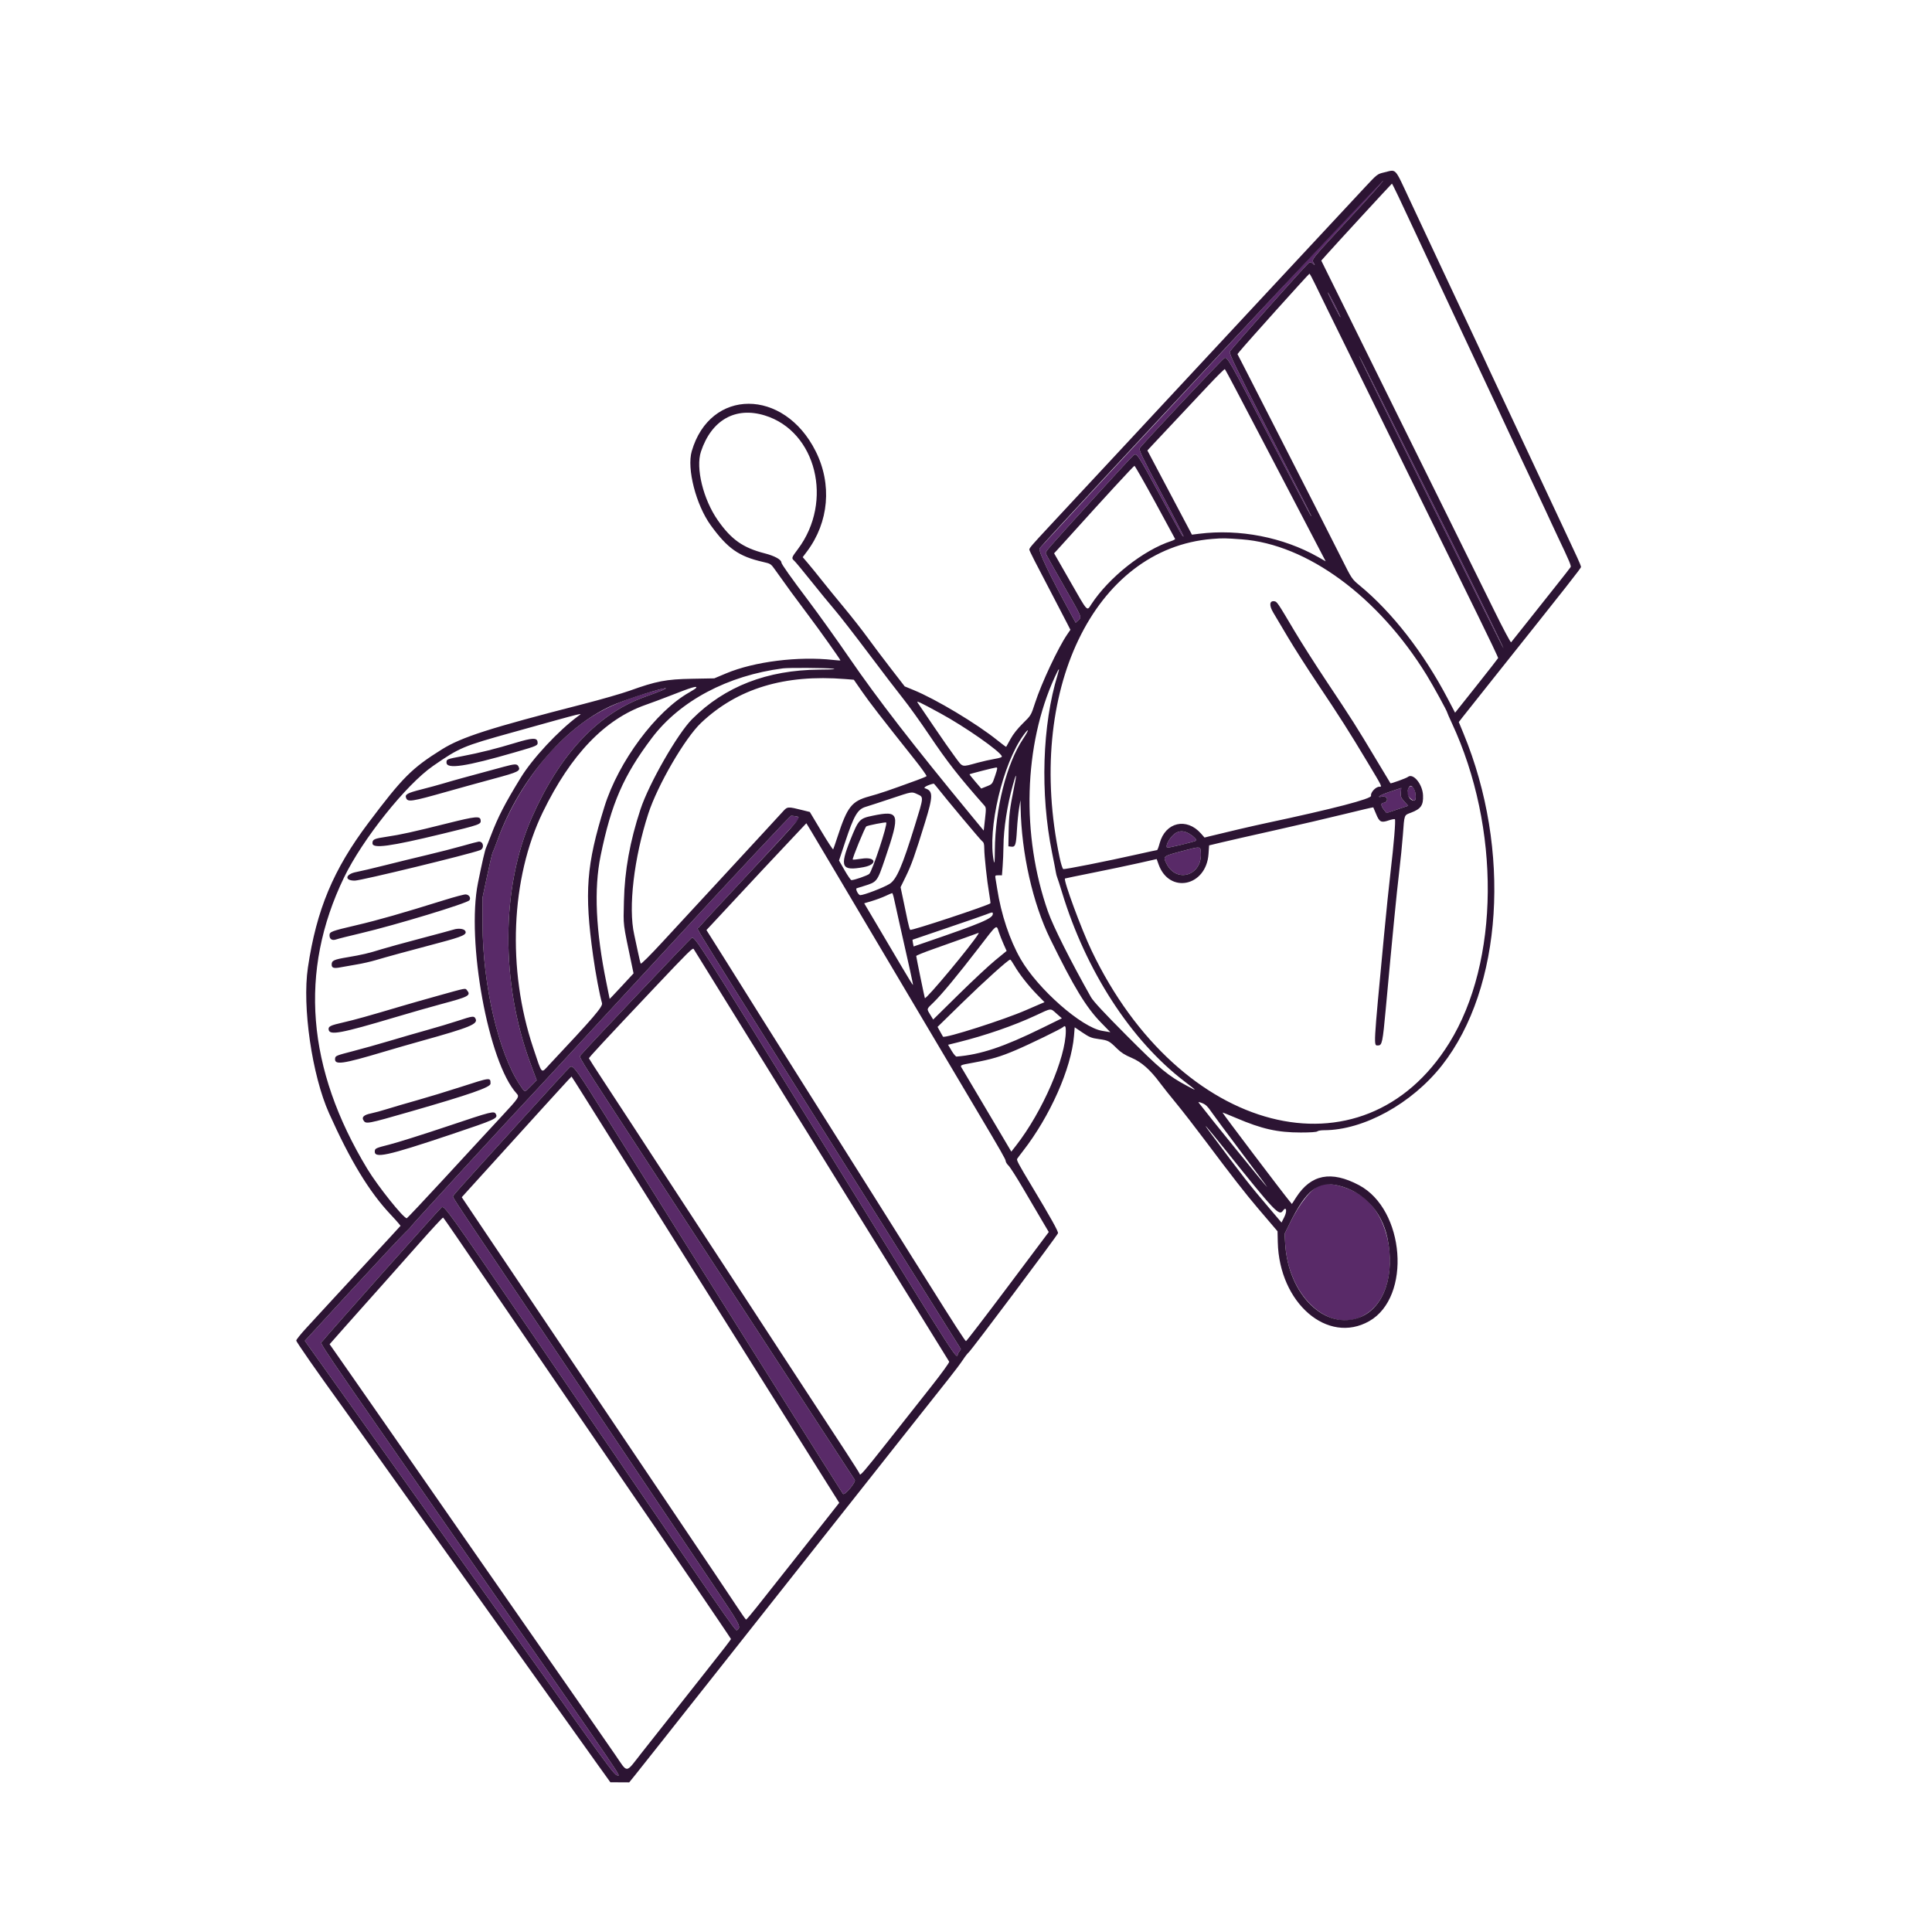 <svg version="1.1" xmlns="http://www.w3.org/2000/svg" width="400" height="400" viewBox="0, 0, 400,400"><g id="svgg"><path d="M285.146 38.363 C 284.180 39.315,216.299 112.289,215.260 113.492 C 214.857 113.958,217.217 118.915,221.937 127.519 L 222.709 128.926 223.244 128.424 C 223.992 127.721,224.140 128.073,220.223 121.230 C 218.267 117.814,216.612 114.843,216.543 114.628 C 216.407 114.197,216.158 114.484,227.299 102.222 C 231.130 98.006,234.461 94.414,234.701 94.242 C 235.371 93.761,235.554 94.039,240.116 102.444 C 244.687 110.866,244.876 111.198,245.031 111.043 C 245.089 110.985,243.022 106.960,240.438 102.099 C 236.462 94.620,235.774 93.190,235.967 92.797 C 236.228 92.264,252.978 74.432,253.489 74.142 C 254.084 73.805,254.452 74.450,262.904 90.667 C 267.459 99.406,271.280 106.656,271.395 106.778 C 271.659 107.058,272.082 107.898,262.506 89.127 C 255.710 75.805,254.445 73.180,254.631 72.794 C 254.899 72.239,270.577 54.635,271.040 54.369 C 271.252 54.247,271.526 54.325,271.826 54.591 C 272.279 54.993,272.283 54.992,272.032 54.515 C 271.555 53.605,270.920 54.396,280.192 44.357 C 283.658 40.603,286.438 37.475,286.369 37.406 C 286.300 37.337,285.750 37.768,285.146 38.363 M274.912 60.556 C 274.912 60.678,275.502 61.928,276.222 63.333 C 276.943 64.739,277.533 65.789,277.533 65.667 C 277.533 65.544,276.943 64.294,276.222 62.889 C 275.502 61.483,274.912 60.433,274.912 60.556 M281.386 73.693 C 281.532 74.312,311.225 134.435,311.290 134.241 C 311.330 134.121,306.232 123.642,299.962 110.956 C 287.713 86.175,281.293 73.295,281.386 73.693 M135.889 142.912 C 126.229 145.620,121.437 148.240,115.547 154.034 C 110.474 159.024,105.624 166.711,103.019 173.889 C 102.575 175.111,102.120 176.276,102.008 176.477 C 101.895 176.678,101.373 178.878,100.847 181.366 L 99.890 185.889 99.907 191.444 C 99.946 203.990,103.200 217.972,107.626 224.611 C 108.738 226.279,108.536 226.261,109.955 224.823 L 111.117 223.647 109.880 220.323 C 103.632 203.535,103.714 183.817,110.093 169.314 C 115.873 156.169,123.807 147.706,133.591 144.248 C 138.082 142.661,139.289 141.959,135.889 142.912 M291.591 163.233 C 291.193 164.107,291.281 164.639,291.921 165.233 C 292.791 166.038,293.111 165.940,293.111 164.868 C 293.111 163.194,292.103 162.110,291.591 163.233 M287.901 163.876 C 285.869 164.537,284.746 165.204,286.104 164.945 C 286.876 164.797,287.396 165.245,287.099 165.801 C 286.975 166.033,286.677 166.222,286.437 166.222 C 285.837 166.222,285.881 166.849,286.538 167.667 L 287.074 168.333 289.312 167.580 L 291.551 166.827 290.755 165.946 C 290.053 165.168,289.968 164.949,290.037 164.088 C 290.079 163.551,290.114 163.122,290.113 163.134 C 290.112 163.147,289.117 163.481,287.901 163.876 M138.106 196.366 C 124.176 211.479,111.919 224.754,110.868 225.866 C 106.243 230.765,85.111 253.769,85.111 253.905 C 85.111 253.988,84.516 254.618,83.790 255.306 C 83.063 255.993,78.113 261.290,72.790 267.077 L 63.111 277.598 63.603 278.299 C 64.230 279.192,85.768 309.405,99.430 328.556 C 105.185 336.622,113.792 348.695,118.558 355.384 C 125.736 365.459,127.311 367.547,127.741 367.551 C 128.470 367.558,130.917 371.152,97.556 323.197 C 63.539 274.300,66.294 278.368,66.741 277.707 C 67.256 276.942,91.116 250.130,91.449 249.942 C 92.022 249.617,92.946 250.905,108.790 274.111 C 151.836 337.157,152.273 337.790,152.601 337.518 C 153.483 336.786,153.478 336.776,147.333 327.650 C 144.048 322.770,139.314 315.728,136.814 312.000 C 134.314 308.272,127.996 298.872,122.774 291.111 C 117.552 283.350,110.623 273.050,107.378 268.222 C 104.132 263.394,99.745 256.872,97.627 253.728 C 95.510 250.584,93.778 247.906,93.778 247.777 C 93.778 247.514,93.810 247.478,107.632 232.222 C 113.114 226.172,117.778 221.092,117.997 220.934 C 118.673 220.444,119.183 221.158,126.386 232.667 C 145.992 263.996,174.300 309.036,174.545 309.294 C 174.899 309.664,177.250 306.857,176.976 306.393 C 176.812 306.118,163.176 285.222,134.664 241.556 C 118.439 216.706,119.865 219.008,120.303 218.374 C 120.766 217.704,142.856 194.374,143.226 194.164 C 143.837 193.818,145.139 195.859,170.997 237.667 C 200.892 286.003,197.730 281.108,198.415 280.109 L 198.939 279.344 198.508 278.616 C 198.271 278.216,190.997 266.639,182.343 252.889 C 140.720 186.752,144.343 192.585,144.602 192.126 C 144.699 191.955,149.453 186.808,155.167 180.689 C 160.881 174.571,165.556 169.475,165.556 169.366 C 165.556 169.170,164.520 168.889,163.801 168.889 C 163.599 168.889,152.037 181.254,138.106 196.366 M243.560 172.386 C 242.469 172.939,241.176 175.027,241.638 175.490 C 241.758 175.610,247.158 174.317,247.626 174.057 C 247.868 173.922,247.192 173.195,246.348 172.683 C 245.277 172.034,244.434 171.944,243.560 172.386 M244.500 176.276 C 240.739 177.282,240.737 177.283,241.542 178.863 C 243.616 182.927,248.890 181.257,248.623 176.621 C 248.538 175.148,248.678 175.160,244.500 176.276 M273.333 245.359 C 271.492 246.085,269.058 249.155,266.982 253.369 L 265.960 255.444 266.087 257.556 C 266.824 269.764,277.107 277.474,284.113 271.071 C 289.700 265.965,288.724 253.013,282.372 247.957 C 279.765 245.883,275.276 244.592,273.333 245.359 " stroke="none" fill="#592a68" fill-rule="evenodd"></path><path d="M286.521 35.707 C 285.188 36.021,285.091 36.096,282.729 38.626 C 279.136 42.474,268.310 54.099,264.999 57.665 C 263.411 59.375,261.502 61.425,260.758 62.220 C 257.607 65.589,240.888 83.551,239.667 84.881 C 238.933 85.679,236.280 88.532,233.771 91.222 C 231.262 93.911,227.117 98.361,224.561 101.111 C 222.005 103.861,218.749 107.361,217.325 108.889 C 213.680 112.802,213.111 113.461,213.111 113.775 C 213.111 114.026,214.170 116.105,218.714 124.778 C 219.546 126.367,220.539 128.279,220.921 129.029 L 221.614 130.390 220.949 131.362 C 219.061 134.120,215.614 141.468,214.299 145.537 C 213.471 148.098,213.464 148.110,211.767 149.775 C 210.683 150.839,209.759 152.008,209.218 153.000 C 208.751 153.856,208.346 154.587,208.319 154.625 C 208.291 154.663,207.483 154.062,206.523 153.289 C 202.224 149.825,193.813 144.778,189.155 142.868 L 187.310 142.111 184.471 138.444 C 182.909 136.428,180.724 133.528,179.617 132.000 C 178.509 130.472,176.313 127.672,174.737 125.778 C 173.161 123.883,171.082 121.333,170.117 120.111 C 169.153 118.889,167.875 117.318,167.279 116.620 L 166.194 115.352 167.076 114.176 C 171.622 108.112,172.302 100.248,168.869 93.410 C 162.294 80.313,146.999 80.328,143.213 93.436 C 142.174 97.030,144.101 104.536,147.139 108.735 C 150.639 113.570,152.966 115.203,157.982 116.344 C 159.557 116.703,159.605 116.734,160.516 118.025 C 162.590 120.963,164.914 124.138,167.352 127.368 C 169.622 130.374,174.000 136.541,174.000 136.731 C 174.000 136.769,173.325 136.726,172.500 136.634 C 165.264 135.829,156.144 136.974,150.329 139.418 L 147.880 140.447 143.218 140.532 C 137.902 140.630,135.894 141.017,130.333 143.013 C 128.744 143.584,124.394 144.834,120.667 145.791 C 101.318 150.760,95.549 152.612,91.465 155.165 C 85.263 159.042,83.371 160.935,76.278 170.363 C 69.000 180.036,65.533 188.327,63.746 200.333 C 62.541 208.424,64.604 222.624,68.126 230.484 C 72.524 240.302,76.449 246.762,80.858 251.442 C 81.547 252.173,82.295 253.001,82.520 253.280 L 82.929 253.788 80.853 256.055 C 79.712 257.303,77.378 259.829,75.667 261.670 C 73.956 263.510,70.956 266.758,69.000 268.887 C 67.044 271.016,64.519 273.758,63.389 274.981 C 62.258 276.204,61.336 277.358,61.338 277.547 C 61.342 277.834,65.634 283.998,70.862 291.222 C 71.569 292.200,78.880 302.450,87.109 314.000 C 95.337 325.550,102.687 335.850,103.440 336.889 C 104.194 337.928,108.547 344.028,113.114 350.444 C 117.681 356.861,122.531 363.661,123.893 365.556 L 126.369 369.000 128.320 369.010 L 130.271 369.020 131.452 367.565 C 132.101 366.766,134.405 363.861,136.571 361.111 C 138.738 358.361,141.227 355.211,142.104 354.111 C 142.981 353.011,144.991 350.472,146.571 348.469 C 148.152 346.466,150.644 343.313,152.111 341.464 C 153.578 339.614,156.428 336.010,158.444 333.454 C 160.461 330.898,162.870 327.851,163.798 326.681 C 166.044 323.851,169.953 318.908,180.332 305.778 C 181.443 304.372,183.892 301.272,185.775 298.889 C 190.678 292.681,193.805 288.735,196.339 285.556 C 197.557 284.028,198.912 282.228,199.349 281.556 C 199.787 280.883,200.330 280.183,200.555 280.000 C 201.130 279.532,218.929 255.782,219.049 255.323 C 219.142 254.971,217.540 252.095,213.671 245.667 C 210.897 241.056,210.435 240.196,210.590 239.928 C 210.673 239.784,211.208 239.067,211.780 238.333 C 217.409 231.108,221.796 221.213,222.358 214.475 L 222.506 212.695 224.133 213.793 C 225.556 214.753,225.978 214.921,227.492 215.128 C 229.444 215.396,229.660 215.508,231.259 217.090 C 232.100 217.922,232.902 218.433,234.259 219.002 C 236.318 219.865,238.143 221.476,240.175 224.222 C 240.762 225.017,242.275 226.917,243.537 228.444 C 244.798 229.972,247.591 233.572,249.743 236.444 C 254.975 243.428,257.893 247.171,260.398 250.111 C 261.544 251.456,262.935 253.088,263.490 253.739 L 264.499 254.922 264.552 257.183 C 264.848 269.781,274.871 278.429,283.492 273.525 C 292.267 268.532,290.899 250.425,281.365 245.372 C 275.597 242.315,271.421 243.130,268.347 247.913 L 267.474 249.271 266.993 248.691 C 265.584 246.992,253.111 230.510,253.111 230.347 C 253.111 230.302,254.386 230.809,255.944 231.474 C 261.268 233.747,264.482 234.468,269.307 234.473 C 271.285 234.475,272.593 234.385,272.740 234.238 C 272.871 234.107,273.490 234.000,274.116 234.000 C 282.315 234.000,292.329 228.489,298.562 220.547 C 311.116 204.549,312.959 175.952,302.991 151.830 L 302.026 149.495 302.846 148.437 C 303.297 147.855,306.085 144.344,309.041 140.634 C 325.008 120.594,327.329 117.642,327.331 117.379 C 327.332 117.220,326.970 116.320,326.527 115.379 C 326.083 114.437,325.444 113.067,325.107 112.333 C 324.771 111.600,324.047 110.050,323.499 108.889 C 322.118 105.962,318.340 97.901,313.603 87.778 C 311.402 83.072,309.040 78.037,308.356 76.588 C 307.671 75.140,307.111 73.928,307.111 73.895 C 307.111 73.862,306.474 72.498,305.695 70.862 C 304.479 68.309,302.572 64.249,298.610 55.778 C 298.124 54.739,297.000 52.339,296.112 50.444 C 295.223 48.550,293.326 44.500,291.894 41.444 C 288.626 34.468,289.197 35.077,286.521 35.707 M280.192 44.357 C 270.920 54.396,271.555 53.605,272.032 54.515 C 272.283 54.992,272.279 54.993,271.826 54.591 C 271.526 54.325,271.252 54.247,271.040 54.369 C 270.577 54.635,254.899 72.239,254.631 72.794 C 254.445 73.180,255.710 75.805,262.506 89.127 C 272.082 107.898,271.659 107.058,271.395 106.778 C 271.280 106.656,267.459 99.406,262.904 90.667 C 254.452 74.450,254.084 73.805,253.489 74.142 C 252.978 74.432,236.228 92.264,235.967 92.797 C 235.774 93.190,236.462 94.620,240.438 102.099 C 243.022 106.960,245.089 110.985,245.031 111.043 C 244.876 111.198,244.687 110.866,240.116 102.444 C 235.554 94.039,235.371 93.761,234.701 94.242 C 234.461 94.414,231.130 98.006,227.299 102.222 C 216.158 114.484,216.407 114.197,216.543 114.628 C 216.612 114.843,218.267 117.814,220.223 121.230 C 224.140 128.073,223.992 127.721,223.244 128.424 L 222.709 128.926 221.937 127.519 C 217.217 118.915,214.857 113.958,215.260 113.492 C 219.632 108.429,286.183 37.220,286.369 37.406 C 286.438 37.475,283.658 40.603,280.192 44.357 M289.544 40.722 C 291.254 44.334,292.370 46.711,293.115 48.333 C 293.452 49.067,294.175 50.617,294.723 51.778 C 296.104 54.704,299.882 62.765,304.619 72.889 C 306.821 77.594,309.182 82.630,309.866 84.078 C 310.551 85.527,311.111 86.739,311.111 86.772 C 311.111 86.804,311.748 88.169,312.527 89.804 C 313.306 91.440,314.996 95.028,316.282 97.778 C 317.568 100.528,319.181 103.963,319.866 105.412 C 320.551 106.860,321.111 108.072,321.111 108.105 C 321.111 108.138,321.756 109.519,322.545 111.174 C 324.905 116.129,325.336 117.149,325.180 117.414 C 325.099 117.553,323.700 119.342,322.071 121.389 C 320.443 123.436,317.744 126.836,316.074 128.944 C 314.404 131.053,312.958 132.868,312.862 132.979 C 312.766 133.089,311.194 130.139,309.370 126.423 C 307.545 122.707,303.129 113.767,299.556 106.556 C 295.983 99.344,291.383 90.044,289.334 85.889 C 287.284 81.733,282.896 72.849,279.582 66.145 L 273.557 53.956 274.612 52.766 C 276.231 50.939,288.102 38.038,288.183 38.018 C 288.222 38.008,288.834 39.225,289.544 40.722 M272.390 59.056 C 273.016 60.369,276.045 66.544,279.122 72.778 C 282.200 79.011,285.545 85.811,286.556 87.889 C 287.567 89.967,290.367 95.667,292.779 100.556 C 295.190 105.444,298.190 111.544,299.445 114.111 C 300.700 116.678,303.641 122.669,305.981 127.425 C 308.320 132.182,310.207 136.152,310.173 136.248 C 310.139 136.344,308.120 138.928,305.686 141.990 L 301.260 147.558 299.743 144.663 C 294.755 135.148,288.236 126.768,281.507 121.222 C 279.900 119.898,279.875 119.860,277.721 115.556 C 276.529 113.172,273.997 108.172,272.096 104.444 C 270.194 100.717,266.731 93.917,264.399 89.333 C 262.067 84.750,259.270 79.270,258.183 77.156 L 256.207 73.312 256.715 72.683 C 257.880 71.239,270.976 56.667,271.108 56.667 C 271.187 56.667,271.764 57.742,272.390 59.056 M277.533 65.667 C 277.533 65.789,276.943 64.739,276.222 63.333 C 275.502 61.928,274.912 60.678,274.912 60.556 C 274.912 60.433,275.502 61.483,276.222 62.889 C 276.943 64.294,277.533 65.544,277.533 65.667 M299.962 110.956 C 306.232 123.642,311.330 134.121,311.290 134.241 C 311.225 134.435,281.532 74.312,281.386 73.693 C 281.293 73.295,287.713 86.175,299.962 110.956 M256.002 80.889 C 258.994 86.608,260.693 89.851,262.114 92.556 C 262.756 93.778,265.055 98.178,267.223 102.333 C 269.391 106.489,271.908 111.312,272.816 113.051 L 274.468 116.213 272.896 115.322 C 265.662 111.223,256.624 109.462,248.222 110.514 L 246.778 110.695 244.333 106.078 C 240.949 99.686,239.564 97.067,238.485 95.021 L 237.559 93.265 238.601 92.133 C 239.174 91.510,241.155 89.400,243.002 87.444 C 244.849 85.489,247.955 82.181,249.903 80.094 C 251.851 78.007,253.510 76.357,253.590 76.427 C 253.670 76.498,254.755 78.506,256.002 80.889 M158.333 86.012 C 169.013 89.289,172.612 103.818,165.191 113.696 C 163.843 115.490,163.825 115.551,164.469 116.132 C 164.727 116.365,166.294 118.256,167.952 120.333 C 169.609 122.411,171.800 125.082,172.821 126.269 C 173.841 127.456,176.988 131.506,179.813 135.269 C 182.638 139.032,185.872 143.261,186.999 144.667 C 188.127 146.072,190.531 149.422,192.341 152.111 C 196.176 157.807,198.422 160.681,203.806 166.781 C 204.170 167.193,204.180 167.418,203.934 169.598 L 203.667 171.967 201.161 168.928 C 189.055 154.246,181.705 144.748,175.837 136.201 C 173.269 132.462,169.479 127.162,167.414 124.423 C 163.760 119.577,161.778 116.777,161.778 116.461 C 161.778 115.861,160.378 115.092,158.333 114.568 C 153.823 113.414,151.406 111.709,148.611 107.711 C 145.598 103.400,143.999 96.877,145.127 93.493 C 147.308 86.950,152.256 84.147,158.333 86.012 M239.141 103.922 C 241.385 108.035,243.252 111.476,243.289 111.568 C 243.326 111.660,242.976 111.859,242.512 112.011 C 236.726 113.894,229.581 119.548,225.929 125.133 C 224.997 126.557,225.299 126.888,221.544 120.327 L 218.241 114.558 218.860 113.890 C 219.200 113.523,220.471 112.119,221.684 110.772 C 228.449 103.253,234.719 96.444,234.877 96.444 C 234.977 96.444,236.896 99.809,239.141 103.922 M257.102 111.666 C 270.605 112.672,285.375 123.520,295.381 139.778 C 296.734 141.976,299.660 147.313,299.645 147.556 C 299.641 147.617,300.058 148.567,300.571 149.667 C 310.705 171.391,310.489 199.136,300.053 215.938 C 282.143 244.775,244.237 234.984,226.000 196.811 C 223.878 192.369,220.127 182.200,220.494 181.885 C 220.528 181.856,223.106 181.323,226.222 180.700 C 229.339 180.078,233.597 179.184,235.685 178.714 L 239.480 177.860 239.869 178.954 C 242.070 185.152,249.759 183.545,250.214 176.792 L 250.333 175.029 252.889 174.414 C 254.294 174.076,259.294 172.939,264.000 171.888 C 268.706 170.837,275.192 169.327,278.413 168.531 C 281.635 167.736,284.294 167.116,284.323 167.154 C 284.352 167.192,284.612 167.805,284.903 168.518 C 285.586 170.197,285.948 170.387,287.470 169.870 C 288.121 169.649,288.719 169.534,288.799 169.614 C 288.990 169.805,288.574 174.842,287.890 180.612 C 287.590 183.148,286.990 188.972,286.557 193.556 C 284.301 217.449,284.355 216.444,285.314 216.444 C 286.143 216.444,286.267 215.854,286.911 208.835 C 288.318 193.506,289.150 185.004,289.668 180.667 C 289.967 178.161,290.319 174.661,290.450 172.889 C 290.774 168.525,290.668 168.813,292.163 168.243 C 294.193 167.469,294.708 166.720,294.624 164.667 C 294.528 162.337,292.560 159.963,291.473 160.865 C 291.175 161.113,287.967 162.275,287.882 162.166 C 287.859 162.136,286.611 160.061,285.108 157.556 C 280.606 150.046,280.202 149.410,274.532 140.889 C 272.295 137.528,269.367 132.928,268.025 130.667 C 264.481 124.694,264.393 124.564,263.835 124.485 C 262.824 124.341,262.727 125.339,263.608 126.815 C 264.034 127.528,265.413 129.851,266.673 131.977 C 267.932 134.103,270.705 138.443,272.834 141.621 C 277.327 148.328,279.343 151.497,283.099 157.761 C 286.281 163.067,286.196 162.889,285.562 162.889 C 284.817 162.889,283.702 164.114,283.863 164.756 C 284.020 165.378,276.079 167.446,262.105 170.423 C 259.399 170.999,253.652 172.338,250.413 173.147 L 249.382 173.405 248.661 172.583 C 245.682 169.190,241.278 170.213,240.098 174.572 C 239.886 175.357,239.645 176.000,239.563 176.000 C 239.482 176.000,237.672 176.392,235.541 176.871 C 229.126 178.314,220.426 180.040,220.135 179.929 C 219.985 179.871,219.644 178.789,219.379 177.523 C 212.190 143.296,226.461 113.535,251.000 111.578 C 253.171 111.405,253.698 111.412,257.102 111.666 M172.333 138.436 C 173.310 138.557,172.595 138.610,169.667 138.635 C 158.804 138.725,150.075 142.115,143.307 148.872 C 140.288 151.885,134.364 162.229,132.606 167.556 C 130.417 174.188,129.324 180.250,129.180 186.556 C 129.058 191.918,128.915 190.752,130.812 199.820 L 131.169 201.529 128.696 204.201 C 127.335 205.670,126.222 206.843,126.222 206.808 C 126.222 206.772,125.925 205.301,125.563 203.538 C 123.340 192.735,122.943 184.068,124.355 177.161 C 126.559 166.375,129.082 160.582,134.973 152.778 C 140.761 145.111,150.669 139.853,162.111 138.375 C 163.307 138.221,170.966 138.266,172.333 138.436 M218.979 139.677 C 215.774 150.119,215.330 164.298,217.822 176.556 C 218.195 178.389,218.544 180.189,218.599 180.556 C 218.653 180.922,218.783 181.422,218.887 181.667 C 218.992 181.911,219.442 183.311,219.888 184.778 C 224.823 201.018,234.152 215.418,245.222 223.882 C 247.915 225.942,247.939 225.979,245.848 224.861 C 241.785 222.690,240.216 221.385,233.222 214.361 C 228.600 209.720,226.344 207.292,225.867 206.444 C 221.645 198.956,218.067 191.839,216.993 188.795 C 211.414 172.977,211.947 154.253,218.375 140.191 C 219.276 138.219,219.480 138.046,218.979 139.677 M175.000 140.590 L 176.778 140.733 178.490 143.200 C 180.081 145.493,182.342 148.414,189.253 157.106 C 190.757 158.998,191.916 160.617,191.827 160.704 C 191.739 160.792,190.867 161.155,189.889 161.512 C 183.835 163.721,182.271 164.252,179.927 164.897 C 176.338 165.885,175.435 167.029,173.444 173.111 C 172.983 174.517,172.560 175.749,172.503 175.849 C 172.445 175.950,171.334 174.250,170.033 172.071 L 167.667 168.111 166.222 167.751 C 163.069 166.963,163.039 166.965,162.079 168.028 C 161.608 168.549,159.872 170.436,158.222 172.222 C 154.362 176.400,150.320 180.778,147.353 183.996 C 146.059 185.399,144.300 187.300,143.444 188.221 C 142.589 189.141,139.841 192.115,137.339 194.830 C 134.567 197.837,132.736 199.660,132.652 199.494 C 132.577 199.345,132.297 198.172,132.031 196.889 C 131.764 195.606,131.436 194.067,131.301 193.471 C 130.045 187.923,131.253 177.607,134.230 168.444 C 136.142 162.561,141.796 152.836,145.152 149.660 C 152.678 142.539,162.419 139.579,175.000 140.590 M144.124 142.423 C 144.056 142.534,143.425 142.948,142.722 143.344 C 135.809 147.237,128.046 157.685,125.147 167.000 C 121.391 179.067,120.958 184.754,122.798 197.889 C 123.310 201.545,124.140 205.961,124.640 207.691 C 124.845 208.400,122.916 210.651,113.756 220.390 C 111.955 222.306,112.320 222.684,110.379 216.889 C 104.958 200.697,105.743 181.786,112.403 168.111 C 118.199 156.211,125.227 148.885,133.681 145.930 C 134.895 145.506,137.139 144.669,138.667 144.070 C 143.219 142.286,144.436 141.918,144.124 142.423 M137.146 142.904 C 136.616 143.140,135.016 143.744,133.591 144.248 C 123.807 147.706,115.873 156.169,110.093 169.314 C 103.714 183.817,103.632 203.535,109.880 220.323 L 111.117 223.647 109.955 224.823 C 108.536 226.261,108.738 226.279,107.626 224.611 C 103.200 217.972,99.946 203.990,99.907 191.444 L 99.890 185.889 100.847 181.366 C 101.373 178.878,101.895 176.678,102.008 176.477 C 102.120 176.276,102.575 175.111,103.019 173.889 C 107.670 161.071,117.534 149.751,127.568 145.714 C 131.965 143.946,140.327 141.492,137.146 142.904 M194.728 147.704 C 199.781 150.454,207.010 155.504,207.419 156.571 C 207.496 156.770,207.057 156.933,205.931 157.123 C 205.052 157.271,203.483 157.622,202.444 157.903 C 198.974 158.842,199.406 158.950,197.745 156.730 C 196.942 155.656,194.946 152.797,193.309 150.375 C 191.672 147.954,190.188 145.767,190.011 145.516 C 189.634 144.981,190.254 145.269,194.728 147.704 M119.667 148.285 C 115.568 151.317,110.243 157.038,107.791 161.046 C 104.491 166.437,103.121 169.097,101.633 173.000 C 101.213 174.100,100.776 175.200,100.660 175.444 C 100.409 175.975,99.817 178.527,98.961 182.778 C 96.522 194.874,101.114 219.973,106.936 226.369 C 107.584 227.081,107.515 227.187,103.745 231.251 C 101.833 233.313,100.033 235.255,99.745 235.567 C 99.458 235.879,95.883 239.754,91.802 244.178 C 87.722 248.602,84.306 252.222,84.213 252.222 C 83.524 252.222,78.223 245.592,76.066 242.031 C 63.467 221.237,61.851 201.081,71.228 181.667 C 75.048 173.759,84.100 162.422,89.667 158.575 C 95.185 154.761,95.794 154.504,106.092 151.636 C 121.846 147.248,120.679 147.536,119.667 148.285 M211.827 152.969 C 208.399 158.095,206.046 167.395,205.974 176.104 C 205.956 178.372,205.899 178.980,205.765 178.333 C 204.392 171.693,207.603 158.076,211.939 152.156 C 213.153 150.499,213.068 151.113,211.827 152.969 M106.778 153.782 C 102.758 155.002,99.284 155.875,95.824 156.534 C 92.457 157.175,92.444 157.180,92.444 157.875 C 92.444 159.310,96.443 158.710,106.667 155.740 C 111.351 154.380,111.380 154.367,111.291 153.596 C 111.188 152.706,110.183 152.748,106.778 153.782 M104.222 158.773 C 96.228 160.932,93.647 161.644,92.000 162.144 C 90.961 162.460,88.813 163.045,87.227 163.445 C 84.359 164.168,83.796 164.480,84.071 165.197 C 84.418 166.103,85.138 165.993,92.459 163.923 C 95.201 163.147,99.628 161.924,102.297 161.205 C 107.378 159.836,107.836 159.605,107.333 158.667 C 107.037 158.114,106.609 158.128,104.222 158.773 M206.028 160.618 C 205.447 162.338,205.439 162.348,204.299 162.803 L 203.153 163.259 201.913 161.811 C 201.231 161.015,200.698 160.339,200.728 160.309 C 200.835 160.202,205.897 158.909,206.250 158.899 C 206.564 158.890,206.534 159.117,206.028 160.618 M209.906 163.242 C 209.083 167.272,208.881 168.951,208.827 172.222 L 208.778 175.222 209.374 175.291 C 210.223 175.389,210.364 174.968,210.548 171.778 C 210.636 170.250,210.837 168.250,210.993 167.333 L 211.277 165.667 211.307 167.222 C 211.489 176.676,213.826 187.035,217.440 194.400 C 222.345 204.396,224.851 208.529,227.924 211.686 L 229.889 213.705 228.205 213.427 C 223.920 212.717,214.882 204.763,211.309 198.556 C 209.042 194.618,207.273 189.314,206.455 184.000 C 206.313 183.083,206.151 182.082,206.093 181.775 C 205.998 181.271,206.058 181.217,206.716 181.220 L 207.444 181.222 207.589 179.333 C 207.669 178.294,207.744 176.442,207.756 175.216 C 207.793 171.500,208.516 166.795,209.713 162.495 C 210.484 159.720,210.564 160.025,209.906 163.242 M193.857 162.829 C 195.983 165.535,203.016 173.936,203.353 174.172 C 203.678 174.400,203.778 174.741,203.780 175.624 C 203.783 177.175,204.349 182.416,204.783 184.917 C 204.976 186.030,205.098 186.976,205.055 187.019 C 204.609 187.465,188.652 192.744,188.438 192.516 C 188.344 192.416,188.110 191.583,187.920 190.667 C 187.729 189.750,187.321 187.803,187.014 186.340 L 186.455 183.681 187.545 181.452 C 188.712 179.066,189.417 177.080,191.542 170.188 C 193.216 164.759,193.209 163.752,191.494 163.201 C 191.066 163.063,192.139 162.492,193.301 162.239 C 193.345 162.230,193.595 162.495,193.857 162.829 M292.730 163.312 C 293.195 164.100,293.250 165.778,292.810 165.778 C 291.801 165.778,291.099 164.312,291.591 163.233 C 291.928 162.494,292.260 162.517,292.730 163.312 M290.037 164.088 C 289.968 164.949,290.053 165.168,290.755 165.946 L 291.551 166.827 289.312 167.580 L 287.074 168.333 286.538 167.667 C 285.881 166.849,285.837 166.222,286.437 166.222 C 286.677 166.222,286.975 166.033,287.099 165.801 C 287.396 165.245,286.876 164.797,286.104 164.945 C 284.746 165.204,285.869 164.537,287.901 163.876 C 289.117 163.481,290.112 163.147,290.113 163.134 C 290.114 163.122,290.079 163.551,290.037 164.088 M189.917 164.426 C 191.264 165.038,191.276 164.887,189.439 170.834 C 186.779 179.446,185.610 182.133,184.139 183.024 C 182.847 183.806,178.872 185.326,178.103 185.332 C 177.708 185.335,177.033 184.013,177.375 183.904 C 177.536 183.854,178.217 183.641,178.889 183.432 C 181.613 182.583,181.602 182.598,183.252 177.752 C 186.448 168.359,186.266 167.731,180.680 168.883 C 177.945 169.448,177.755 169.654,176.030 173.959 C 173.807 179.508,174.236 180.374,178.793 179.535 C 181.787 178.984,181.380 177.301,178.369 177.786 C 177.427 177.938,176.609 178.016,176.552 177.959 C 176.397 177.804,179.070 171.274,179.362 171.094 C 179.713 170.876,183.354 170.168,183.478 170.293 C 183.820 170.635,180.598 180.393,179.962 180.941 C 179.561 181.287,176.866 182.222,176.271 182.222 C 176.140 182.222,175.510 181.308,174.871 180.192 L 173.709 178.161 174.972 174.358 C 176.812 168.813,177.545 167.556,179.236 167.047 C 179.962 166.828,182.306 166.064,184.444 165.349 C 188.938 163.847,188.722 163.883,189.917 164.426 M164.861 169.028 C 165.906 169.237,166.261 168.809,155.167 180.689 C 149.453 186.808,144.699 191.955,144.602 192.126 C 144.343 192.585,140.720 186.752,182.343 252.889 C 190.997 266.639,198.271 278.216,198.508 278.616 L 198.939 279.344 198.415 280.109 C 197.730 281.108,200.892 286.003,170.997 237.667 C 145.139 195.859,143.837 193.818,143.226 194.164 C 142.856 194.374,120.766 217.704,120.303 218.374 C 119.865 219.008,118.439 216.706,134.664 241.556 C 163.176 285.222,176.812 306.118,176.976 306.393 C 177.250 306.857,174.899 309.664,174.545 309.294 C 174.300 309.036,145.992 263.996,126.386 232.667 C 119.183 221.158,118.673 220.444,117.997 220.934 C 117.778 221.092,113.114 226.172,107.632 232.222 C 93.810 247.478,93.778 247.514,93.778 247.777 C 93.778 247.906,95.510 250.584,97.627 253.728 C 99.745 256.872,104.132 263.394,107.378 268.222 C 110.623 273.050,117.552 283.350,122.774 291.111 C 127.996 298.872,134.314 308.272,136.814 312.000 C 139.314 315.728,144.048 322.770,147.333 327.650 C 153.478 336.776,153.483 336.786,152.601 337.518 C 152.273 337.790,151.836 337.157,108.790 274.111 C 92.946 250.905,92.022 249.617,91.449 249.942 C 91.116 250.130,67.256 276.942,66.741 277.707 C 66.294 278.368,63.539 274.300,97.556 323.197 C 130.917 371.152,128.470 367.558,127.741 367.551 C 127.311 367.547,125.736 365.459,118.558 355.384 C 113.792 348.695,105.185 336.622,99.430 328.556 C 85.768 309.405,64.230 279.192,63.603 278.299 L 63.111 277.598 72.790 267.077 C 78.113 261.290,83.063 255.993,83.790 255.306 C 84.516 254.618,85.111 253.988,85.111 253.905 C 85.111 253.769,106.243 230.765,110.868 225.866 C 111.919 224.754,124.176 211.479,138.106 196.366 C 152.037 181.254,163.599 168.889,163.801 168.889 C 164.002 168.889,164.479 168.951,164.861 169.028 M92.667 170.456 C 85.470 172.256,82.953 172.812,80.113 173.230 C 77.462 173.620,77.111 173.779,77.111 174.590 C 77.111 175.751,80.731 175.262,91.550 172.640 C 99.511 170.710,99.613 170.674,99.511 169.797 C 99.408 168.908,98.511 168.994,92.667 170.456 M173.110 180.778 C 175.348 184.567,178.251 189.467,179.561 191.667 C 180.871 193.867,183.422 198.167,185.229 201.222 C 187.035 204.278,189.584 208.578,190.892 210.778 C 192.200 212.978,194.750 217.278,196.560 220.333 C 198.369 223.389,200.919 227.689,202.226 229.889 C 207.278 238.390,208.222 240.044,208.222 240.397 C 208.222 240.597,208.484 241.015,208.804 241.325 C 209.124 241.635,210.441 243.689,211.730 245.889 C 213.019 248.089,214.763 251.057,215.605 252.484 L 217.137 255.079 208.665 266.373 C 204.006 272.584,200.106 277.667,200.000 277.667 C 199.831 277.667,197.571 274.170,192.207 265.608 C 191.421 264.354,189.907 261.954,188.842 260.275 C 187.778 258.596,186.668 256.822,186.377 256.333 C 186.086 255.844,183.668 251.994,181.003 247.778 C 178.338 243.561,175.062 238.361,173.724 236.222 C 172.385 234.083,171.062 231.983,170.785 231.556 C 170.508 231.128,167.830 226.878,164.834 222.111 C 161.838 217.344,158.627 212.244,157.699 210.778 C 156.770 209.311,155.706 207.611,155.335 207.000 C 154.963 206.389,152.770 202.889,150.461 199.222 L 146.262 192.556 147.409 191.331 C 148.040 190.657,150.506 188.008,152.889 185.444 C 157.313 180.685,158.456 179.463,163.862 173.721 L 166.946 170.445 167.994 172.167 C 168.570 173.114,170.873 176.989,173.110 180.778 M246.348 172.683 C 247.192 173.195,247.868 173.922,247.626 174.057 C 247.158 174.317,241.758 175.610,241.638 175.490 C 241.176 175.027,242.469 172.939,243.560 172.386 C 244.434 171.944,245.277 172.034,246.348 172.683 M95.778 175.126 C 94.128 175.597,90.828 176.444,88.444 177.007 C 86.061 177.571,82.121 178.534,79.689 179.148 C 77.256 179.761,74.614 180.383,73.818 180.530 C 71.485 180.961,71.218 182.345,73.473 182.322 C 74.784 182.309,97.165 176.868,99.389 176.021 C 100.338 175.660,100.116 174.178,99.122 174.246 C 98.933 174.259,97.428 174.655,95.778 175.126 M248.623 176.621 C 248.890 181.257,243.616 182.927,241.542 178.863 C 240.737 177.283,240.739 177.282,244.500 176.276 C 248.678 175.160,248.538 175.148,248.623 176.621 M185.119 186.167 C 185.263 186.869,185.722 188.944,186.139 190.778 C 188.180 199.752,189.084 203.879,189.024 203.939 C 188.988 203.975,187.942 202.279,186.700 200.169 C 185.458 198.059,183.200 194.238,181.683 191.676 L 178.925 187.019 180.518 186.545 C 181.394 186.285,182.661 185.814,183.333 185.498 C 184.006 185.183,184.623 184.917,184.706 184.907 C 184.789 184.897,184.975 185.464,185.119 186.167 M92.000 186.350 C 83.196 189.098,78.303 190.496,73.836 191.542 C 68.574 192.774,68.222 192.905,68.222 193.647 C 68.222 194.462,68.776 194.796,69.626 194.493 C 70.015 194.355,72.274 193.786,74.646 193.229 C 81.817 191.546,96.817 186.991,97.203 186.379 C 97.528 185.864,97.119 185.235,96.422 185.179 C 96.129 185.156,94.139 185.683,92.000 186.350 M205.556 189.198 C 205.556 190.146,203.264 191.118,191.634 195.105 L 189.157 195.954 189.022 195.275 C 188.947 194.901,188.911 194.579,188.943 194.558 C 188.974 194.538,192.150 193.455,196.000 192.151 C 199.850 190.848,203.500 189.585,204.111 189.346 C 205.460 188.816,205.556 188.806,205.556 189.198 M206.790 192.944 C 206.999 193.586,207.450 194.734,207.792 195.495 L 208.412 196.880 206.040 198.828 C 204.734 199.899,201.312 203.095,198.435 205.930 L 193.203 211.084 192.601 210.089 C 191.833 208.817,191.791 208.976,193.266 207.554 C 194.917 205.962,198.303 201.874,202.606 196.278 C 206.513 191.196,206.279 191.382,206.790 192.944 M93.889 192.465 C 93.522 192.584,90.422 193.420,87.000 194.323 C 83.578 195.227,79.978 196.217,79.000 196.524 C 76.399 197.341,74.868 197.702,71.937 198.190 C 69.123 198.658,68.667 198.869,68.667 199.701 C 68.667 200.421,69.116 200.548,70.622 200.252 C 71.319 200.115,72.789 199.857,73.889 199.677 C 74.989 199.498,76.739 199.099,77.778 198.790 C 80.054 198.113,84.454 196.910,90.889 195.207 C 95.861 193.891,96.778 193.470,96.308 192.719 C 96.027 192.271,94.868 192.149,93.889 192.465 M202.529 193.389 C 201.237 195.574,191.740 206.976,191.484 206.649 C 191.425 206.574,189.786 198.595,189.692 197.928 C 189.678 197.827,191.317 197.164,193.333 196.456 C 195.350 195.747,198.250 194.715,199.778 194.162 C 201.306 193.610,202.586 193.147,202.624 193.134 C 202.662 193.122,202.619 193.236,202.529 193.389 M146.071 200.444 C 148.873 204.956,151.800 209.684,155.218 215.222 C 156.652 217.544,158.051 219.794,158.328 220.222 C 158.605 220.650,159.656 222.350,160.662 224.000 C 161.669 225.650,162.718 227.350,162.993 227.778 C 163.269 228.206,164.573 230.306,165.891 232.444 C 167.209 234.583,169.160 237.733,170.227 239.444 C 171.294 241.156,174.388 246.156,177.103 250.556 C 179.817 254.956,182.267 258.906,182.546 259.333 C 182.826 259.761,183.878 261.461,184.885 263.111 C 185.891 264.761,186.940 266.461,187.216 266.889 C 187.491 267.317,188.795 269.417,190.113 271.556 C 191.431 273.694,193.380 276.844,194.443 278.556 C 195.507 280.267,196.442 281.782,196.521 281.923 C 196.602 282.065,194.931 284.372,192.739 287.145 C 190.579 289.876,186.465 295.086,183.596 298.722 C 178.883 304.695,178.007 305.704,177.997 305.167 C 177.995 305.075,176.653 302.950,175.015 300.444 C 173.376 297.939,170.990 294.289,169.712 292.333 C 168.434 290.378,166.243 287.028,164.845 284.889 C 163.446 282.750,161.650 280.000,160.854 278.778 C 158.255 274.788,156.107 271.498,154.147 268.500 C 153.089 266.881,151.357 264.231,150.299 262.611 C 149.241 260.992,147.656 258.567,146.778 257.222 C 145.899 255.878,144.497 253.728,143.662 252.444 C 142.826 251.161,140.995 248.361,139.593 246.222 C 138.191 244.083,136.492 241.483,135.818 240.444 C 132.962 236.044,129.536 230.800,124.806 223.590 C 123.255 221.225,121.964 219.213,121.937 219.118 C 121.894 218.963,125.159 215.444,135.544 204.454 C 142.527 197.063,143.433 196.169,143.618 196.481 C 143.714 196.644,144.818 198.428,146.071 200.444 M209.996 199.882 C 210.992 201.622,212.916 204.084,214.710 205.913 L 216.259 207.492 215.408 207.846 C 214.939 208.040,213.606 208.617,212.444 209.128 C 207.950 211.105,195.566 215.060,195.233 214.625 C 195.204 214.587,194.940 214.117,194.646 213.581 L 194.111 212.606 199.222 207.614 C 203.787 203.155,208.742 198.693,209.150 198.674 C 209.233 198.670,209.614 199.213,209.996 199.882 M90.889 206.099 C 88.139 206.864,84.689 207.847,83.222 208.283 C 76.241 210.356,73.468 211.132,71.115 211.670 C 68.356 212.301,67.943 212.504,68.045 213.180 C 68.228 214.401,70.545 213.970,81.778 210.624 C 85.017 209.659,89.324 208.427,91.350 207.886 C 97.124 206.345,97.577 206.097,96.657 204.988 C 96.306 204.565,96.607 204.507,90.889 206.099 M218.758 209.867 L 219.849 210.829 215.758 212.839 C 207.763 216.768,203.064 218.336,198.042 218.754 C 197.882 218.767,197.421 218.223,197.018 217.544 L 196.286 216.310 198.310 215.807 C 204.012 214.388,209.887 212.358,214.444 210.231 C 217.797 208.667,217.431 208.698,218.758 209.867 M94.778 211.354 C 93.311 211.836,90.461 212.690,88.444 213.251 C 86.428 213.812,82.928 214.825,80.667 215.502 C 78.406 216.178,74.956 217.145,73.000 217.650 C 69.633 218.520,69.441 218.598,69.378 219.136 C 69.210 220.563,70.820 220.340,79.556 217.731 C 81.572 217.129,85.022 216.135,87.222 215.523 C 97.390 212.693,99.044 212.010,98.444 210.889 C 98.129 210.299,97.894 210.329,94.778 211.354 M220.667 213.415 C 220.667 219.017,215.847 230.138,210.375 237.161 L 209.384 238.432 207.317 234.938 C 203.877 229.124,199.747 222.156,199.279 221.377 C 198.727 220.458,198.547 220.566,201.556 220.008 C 205.303 219.314,207.092 218.784,210.284 217.427 C 213.226 216.175,219.725 213.012,220.100 212.649 C 220.513 212.249,220.667 212.457,220.667 213.415 M120.986 227.056 C 124.483 232.651,125.895 234.902,130.010 241.444 C 135.438 250.075,136.651 252.008,139.635 256.778 C 141.165 259.222,144.115 263.922,146.191 267.222 C 148.267 270.522,151.217 275.222,152.747 277.667 C 154.276 280.111,157.226 284.811,159.303 288.111 C 161.379 291.411,164.172 295.861,165.508 298.000 C 166.845 300.139,169.247 303.970,170.846 306.513 L 173.754 311.138 170.835 314.847 C 167.691 318.842,159.830 328.772,156.596 332.833 C 155.501 334.208,154.544 335.329,154.469 335.323 C 154.394 335.317,153.565 334.142,152.627 332.712 C 151.688 331.282,149.301 327.711,147.323 324.778 C 145.345 321.844,140.771 315.044,137.159 309.667 C 133.547 304.289,129.375 298.089,127.887 295.889 C 126.400 293.689,122.900 288.489,120.110 284.333 C 117.320 280.178,113.521 274.528,111.669 271.778 C 109.816 269.028,105.443 262.524,101.952 257.326 L 95.604 247.874 96.302 247.099 C 97.545 245.719,112.093 229.674,112.328 229.424 C 112.453 229.291,113.843 227.766,115.417 226.035 C 116.991 224.305,118.302 222.889,118.330 222.889 C 118.359 222.889,119.554 224.764,120.986 227.056 M95.444 225.025 C 92.633 225.934,88.533 227.183,86.333 227.801 C 84.133 228.418,81.383 229.223,80.222 229.590 C 79.061 229.957,77.520 230.377,76.798 230.523 C 75.354 230.816,74.836 231.290,75.246 231.944 C 75.764 232.772,75.905 232.745,85.000 230.130 C 97.241 226.610,101.556 225.109,101.556 224.370 C 101.556 223.036,101.619 223.029,95.444 225.025 M250.729 230.097 C 251.230 230.838,254.069 234.669,257.037 238.611 C 260.005 242.553,262.400 245.778,262.360 245.778 C 262.224 245.778,250.187 230.945,248.166 228.288 C 248.038 228.119,248.304 228.155,248.890 228.386 C 249.595 228.662,250.036 229.073,250.729 230.097 M92.516 233.223 C 87.606 234.871,82.256 236.556,80.627 236.968 C 77.882 237.662,77.662 237.756,77.600 238.266 C 77.399 239.922,79.998 239.365,93.316 234.898 C 102.627 231.774,103.136 231.544,102.668 230.670 C 102.293 229.969,101.973 230.050,92.516 233.223 M253.922 238.345 C 264.012 250.949,264.823 251.803,265.623 250.662 C 266.315 249.673,266.534 250.727,265.897 251.984 L 265.324 253.115 262.818 250.168 C 258.565 245.168,257.490 243.793,250.611 234.556 C 248.484 231.699,249.887 233.305,253.922 238.345 M277.054 245.445 C 282.240 246.668,286.047 250.698,287.233 256.222 C 288.885 263.919,286.566 270.716,281.610 272.703 C 274.411 275.590,266.723 268.088,266.087 257.556 L 265.960 255.444 266.982 253.369 C 270.421 246.388,272.873 244.459,277.054 245.445 M94.556 256.098 C 96.022 258.252,97.888 260.987,98.702 262.174 C 102.644 267.927,124.331 299.664,126.040 302.181 C 126.812 303.319,128.077 305.169,128.849 306.292 C 136.521 317.442,151.333 339.208,151.333 339.332 C 151.333 339.475,149.815 341.440,145.409 347.000 C 141.278 352.213,135.460 359.577,132.815 362.940 C 129.415 367.264,130.063 367.224,127.350 363.278 C 125.679 360.846,124.852 359.653,120.146 352.889 C 119.168 351.483,117.603 349.233,116.668 347.889 C 115.733 346.544,114.271 344.444,113.418 343.222 C 112.565 342.000,110.962 339.700,109.857 338.111 C 108.752 336.522,106.907 333.871,105.757 332.220 C 104.607 330.569,103.267 328.641,102.778 327.934 C 102.289 327.228,101.071 325.479,100.070 324.047 C 99.070 322.616,97.491 320.344,96.560 319.000 C 95.630 317.656,94.207 315.606,93.397 314.444 C 92.588 313.283,91.024 311.033,89.923 309.444 C 88.028 306.708,86.816 304.965,82.667 299.000 C 81.689 297.594,80.107 295.319,79.151 293.944 C 78.195 292.569,76.715 290.444,75.861 289.222 C 75.008 288.000,73.511 285.850,72.534 284.444 C 71.557 283.039,70.192 281.083,69.501 280.098 L 68.245 278.308 71.374 274.765 C 73.095 272.816,74.965 270.715,75.529 270.096 C 76.094 269.477,77.206 268.230,78.000 267.326 C 78.794 266.422,79.944 265.128,80.556 264.451 C 81.167 263.774,83.899 260.695,86.628 257.607 C 89.356 254.520,91.657 252.036,91.739 252.087 C 91.822 252.138,93.089 253.943,94.556 256.098 " stroke="none" fill="#2c1433" fill-rule="evenodd"></path></g></svg>